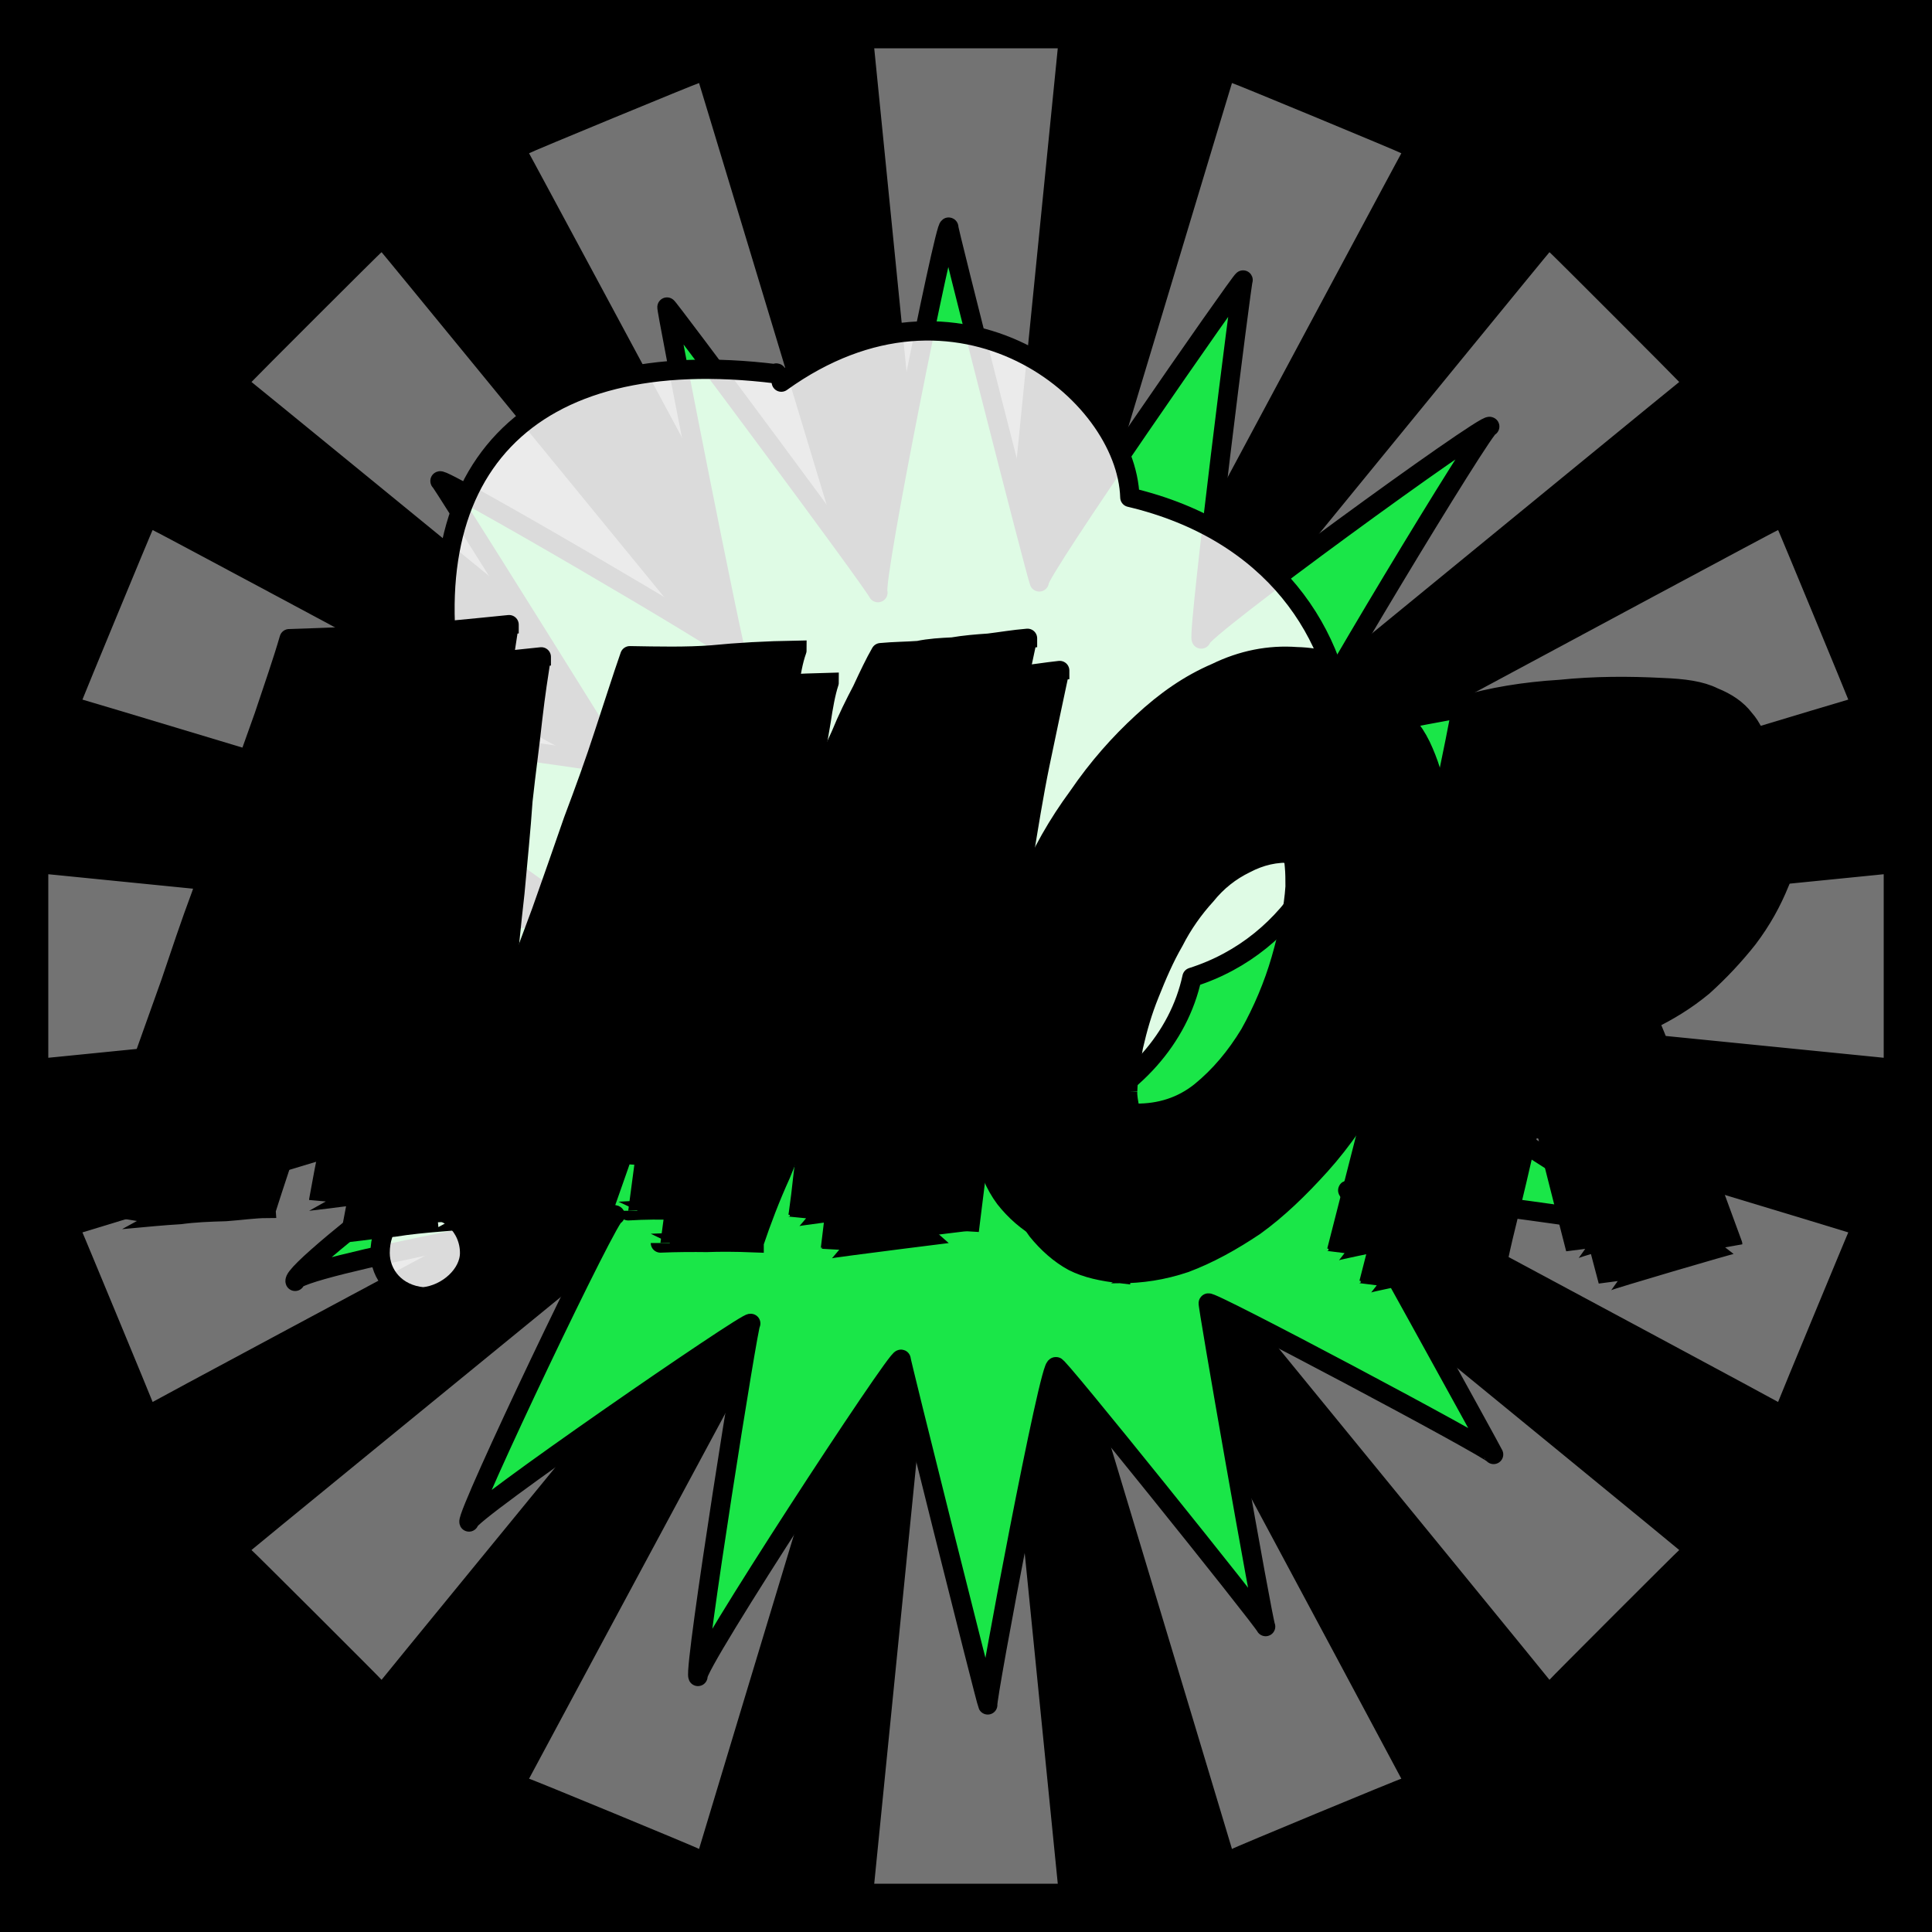 <svg id="svgWorkerArea" xmlns="http://www.w3.org/2000/svg" version="1.1" xmlns:xlink="http://www.w3.org/1999/xlink" xmlns:artdraw="https://artdraw.org" viewBox="0 0 600 600" width="100%" height="100%" style="background: white;" css="background:#9b9b9b;"><rect x="0" y="0" width="600" height="600" fill="#808080" stroke="none"/><path id="back01" fill="url(#fill-Linear-back01)" stroke="#000" stroke-width="1" class="cosito" d="M0 0C0 0 600 0 600 0 600 0 600 600 600 600 600 600 0 600 0 600 0 600 0 0 0 0 0 0 0 0 0 0" fill-opacity="1"></path><defs id="defsdoc"><pattern id="patternBool" x="0" y="0" width="10" height="10" patternUnits="userSpaceOnUse" patternTransform="rotate(35)"><circle cx="5" cy="5" r="4" style="stroke: none;fill: #ff000070;"></circle></pattern><linearGradient id="fill-Linear-back01" x1="15%" y1="85%" x2="85%" y2="15%"><stop offset="0%" style="stop-color:hsl(156.9,80%,50%);stop-opacity:1;"></stop><stop offset="100%" style="stop-color:hsl(156.9,80%,70%);stop-opacity:1;"></stop></linearGradient><linearGradient id="fill-Linear-text-01" x1="15%" y1="85%" x2="85%" y2="15%"><stop offset="0%" style="stop-color:hsl(0, 100%, 50%);stop-opacity:1;"></stop><stop offset="100%" style="stop-color:hsl(60, 100%, 50%);stop-opacity:1;"></stop></linearGradient></defs><g id="rays-01" class="cosito"><path id="path-659629163" fill="white" fill-opacity="0.45" stroke="#000" stroke-width="0" class="cloneT grouped" d="M300 300C300 300 271.5 585 271.5 585 271.5 585 328.5 585 328.5 585 328.5 585 300 300 300 300"></path><path id="path-983695405" fill="white" fill-opacity="0.45" stroke="#000" stroke-width="0" class="cloneT grouped" d="M300 300C300 300 164.3 552.2 164.3 552.399 164.3 552.2 217.1 574 217.1 574.212 217.1 574 300 300 300 300"></path><path id="path-620749211" fill="white" fill-opacity="0.45" stroke="#000" stroke-width="0" class="cloneT grouped" d="M300 300C300 300 78.1 481.2 78.1 481.373 78.1 481.2 118.5 521.5 118.5 521.678 118.5 521.5 300 300 300 300"></path><path id="path-362271335" fill="white" fill-opacity="0.45" stroke="#000" stroke-width="0" class="cloneT grouped" d="M300 300C300 300 25.6 382.6 25.6 382.734 25.6 382.6 47.4 435.2 47.4 435.395 47.4 435.2 300 300 300 300"></path><path id="path-869257582" fill="white" fill-opacity="0.45" stroke="#000" stroke-width="0" class="cloneT grouped" d="M300 300C300 300 15 271.5 15 271.5 15 271.5 15 328.5 15 328.5 15 328.5 300 300 300 300"></path><path id="path-414147962" fill="white" fill-opacity="0.45" stroke="#000" stroke-width="0" class="cloneT grouped" d="M300 300C300 300 47.4 164.3 47.4 164.605 47.4 164.3 25.6 217.1 25.6 217.266 25.6 217.1 300 300 300 300"></path><path id="path-574571866" fill="white" fill-opacity="0.45" stroke="#000" stroke-width="0" class="cloneT grouped" d="M300 300C300 300 118.5 78.1 118.5 78.322 118.5 78.1 78.1 118.5 78.1 118.627 78.1 118.5 300 300 300 300"></path><path id="path-859856026" fill="white" fill-opacity="0.45" stroke="#000" stroke-width="0" class="cloneT grouped" d="M300 300C300 300 217.1 25.6 217.1 25.788 217.1 25.6 164.3 47.4 164.3 47.601 164.3 47.4 300 300 300 300"></path><path id="path-487794065" fill="white" fill-opacity="0.45" stroke="#000" stroke-width="0" class="cloneT grouped" d="M300 300C300 300 328.5 15 328.5 15 328.5 15 271.5 15 271.5 15 271.5 15 300 300 300 300"></path><path id="path-338337297" fill="white" fill-opacity="0.45" stroke="#000" stroke-width="0" class="cloneT grouped" d="M300 300C300 300 435.2 47.4 435.2 47.601 435.2 47.4 382.6 25.6 382.6 25.788 382.6 25.6 300 300 300 300"></path><path id="path-120206142" fill="white" fill-opacity="0.45" stroke="#000" stroke-width="0" class="cloneT grouped" d="M300 300C300 300 521.5 118.5 521.5 118.627 521.5 118.5 481.2 78.1 481.2 78.322 481.2 78.1 300 300 300 300"></path><path id="path-649569741" fill="white" fill-opacity="0.45" stroke="#000" stroke-width="0" class="cloneT grouped" d="M300 300C300 300 574 217.1 574 217.266 574 217.1 552.2 164.3 552.2 164.605 552.2 164.3 300 300 300 300"></path><path id="path-336496106" fill="white" fill-opacity="0.45" stroke="#000" stroke-width="0" class="cloneT grouped" d="M300 300C300 300 585 328.5 585 328.5 585 328.5 585 271.5 585 271.5 585 271.5 300 300 300 300"></path><path id="path-78707562" fill="white" fill-opacity="0.45" stroke="#000" stroke-width="0" class="cloneT grouped" d="M300 300C300 300 552.2 435.2 552.2 435.395 552.2 435.2 574 382.6 574 382.734 574 382.6 300 300 300 300"></path><path id="path-813858696" fill="white" fill-opacity="0.45" stroke="#000" stroke-width="0" class="cloneT grouped" d="M300 300C300 300 481.2 521.5 481.2 521.678 481.2 521.5 521.5 481.2 521.5 481.373 521.5 481.2 300 300 300 300"></path><path id="path-96614702" fill="white" fill-opacity="0.45" stroke="#000" stroke-width="0" class="cloneT grouped" d="M300 300C300 300 382.6 574 382.6 574.212 382.6 574 435.2 552.2 435.2 552.399 435.2 552.2 300 300 300 300"></path></g><path id="fig-02" fill="rgb(26,230,72)" stroke="black" stroke-linecap="round" stroke-linejoin="round" stroke-width="6" class="cosito" d="M229.252 205.485C227.752 202.066 206.352 93.666 207.152 95.384 206.352 93.666 271.052 180.566 272.652 184.048 271.052 180.566 293.652 68.266 294.652 70.562 293.652 68.266 321.752 178.366 322.752 180.716 321.752 178.366 385.752 86.366 386.052 86.958 385.752 86.366 371.952 196.166 373.052 198.448 371.952 196.166 461.852 130.666 462.652 132.461 461.852 130.666 402.552 228.866 403.552 231.161 402.552 228.866 500.652 210.166 502.452 214.173 500.652 210.166 421.552 271.466 423.052 274.905 421.552 271.466 525.252 294.566 526.552 297.506 525.252 294.566 420.552 320.966 421.552 323.307 420.552 320.966 514.152 380.766 514.852 382.475 514.152 380.766 417.752 367.966 418.552 369.682 417.752 367.966 463.052 449.966 463.852 451.693 463.052 449.966 374.552 402.966 375.252 404.701 374.552 402.966 392.052 502.866 393.052 505.145 392.052 502.866 326.352 421.066 327.952 424.531 326.352 421.066 306.152 528.266 306.752 529.473 306.152 528.266 279.152 420.366 279.852 422.16 279.152 420.366 215.452 517.766 216.752 520.635 215.452 517.766 232.652 409.766 233.152 410.998 232.652 409.766 144.652 470.366 145.652 472.665 144.652 470.366 190.052 375.066 191.052 377.366 190.052 375.066 89.952 393.866 91.652 397.935 89.952 393.866 174.252 330.966 175.252 333.278 174.252 330.966 72.652 309.566 73.452 311.32 72.652 309.566 174.452 279.666 176.052 283.172 174.452 279.666 89.552 222.966 91.352 226.972 89.552 222.966 191.552 236.566 192.152 237.792 191.552 236.566 135.652 147.066 136.652 149.404 135.652 147.066 226.952 200.366 227.952 202.645 226.952 200.366 227.752 202.066 229.252 205.485" fill-opacity="1" vector-effect="none"></path><path id="fig-03" fill="White" fill-opacity="0.856" stroke="black" stroke-linecap="round" stroke-linejoin="round" stroke-width="6" class="cosito" d="M242.642 118.67C297.583 79.193 349.907 121.621 350.888 154.457 439.84 175.487 434.28 283.219 370.183 303.511 362.007 341.512 312.626 366.969 260.302 347.046 224.329 370.659 202.745 349.998 189.01 335.24 139.629 317.162 116.083 283.219 141.591 219.392 126.22 146.341 163.501 106.495 241.007 116.087 241.007 114.98 242.642 117.932 242.642 118.67M118.045 389.106C118.045 380.989 122.95 374.348 131.453 375.824 138.975 374.348 145.842 380.989 145.842 389.106 145.842 395.747 138.975 402.019 131.453 402.757 122.95 402.019 118.045 395.747 118.045 389.106 118.045 387.261 118.045 387.261 118.045 389.106 118.045 387.261 118.045 387.261 118.045 389.106M142.572 358.114C142.572 346.677 152.056 337.085 162.52 338.191 173.639 337.085 182.142 346.677 182.142 358.114 182.142 366.969 173.639 377.668 162.52 377.668 152.056 377.668 142.572 366.969 142.572 358.114 142.572 357.377 142.572 357.377 142.572 358.114 142.572 357.377 142.572 357.377 142.572 358.114"></path><g id="text-01" class="cosito"><path id="letter-399453918" fill="rgb(0,0,0)" fill-opacity="1" stroke="rgb(0,0,0)" stroke-width="6" d="M136,379.532C132,379.9,127.3,380.3,122.4,381.095C117.4,381.5,113.2,382.2,109,382.666C109,382.5,109,382.5,109,382.666C110.1,377.1,111,371.9,112,366.844C111.9,366.9,111.9,366.9,112,366.844C112.5,362.2,113.2,357.4,113.9,353.184C114.4,348.5,115,344.5,115.7,341.48C115.7,341.2,115.7,341.2,115.7,341.48C115.7,341.2,94.3,340.2,94.3,340.461C94.3,340.2,82.8,375,82.8,375.278C79.1,375.3,75,375.9,70.1,376.265C65,376.4,60.3,376.6,56,377.191C56,377.2,56,377.2,56,377.191C50.7,377.5,45.7,378,40.9,378.437C40.9,378.2,40.9,378.2,40.9,378.437C48.1,356.8,55.7,335.7,63.1,315.149C63.1,315.2,63.1,315.2,63.1,315.149C66,306.4,69,297.3,72.5,287.847C75.9,278.1,79.1,268.7,82.3,259.461C85.8,249.8,89,240.7,92.1,232.3C94.9,223.6,97.8,215.3,99.8,208.352C99.8,208.1,99.8,208.1,99.8,208.352C111.1,208,122.6,207.5,134.1,207.041C145.6,206.3,157,205.2,168.1,203.996C168.1,203.9,168.1,203.9,168.1,203.996C167.3,209.2,166.3,215.5,165.4,223.395C164.6,231,163.4,239.4,162.4,248.669C161.8,257.6,160.8,267.3,159.9,277.281C158.8,287,157.8,296.8,157,306.613C157,306.7,157,306.7,157,306.613C155.1,329.1,153.2,352.8,150.8,378.272C150.7,378.3,150.7,378.3,150.8,378.272C145.7,378.8,140.9,379.1,136,379.532C136,379.4,136,379.4,136,379.532C136,379.4,136,379.4,136,379.532M119.4,255.456C119.4,255.1,101.2,316,101.2,316.229C101.9,316.1,103,316.1,104.9,316.283C106.5,316.3,108.2,316,110.2,316.291C112.2,316.1,113.9,316.1,115.7,316.308C117,316.3,118.4,315.9,119,316.097C119,315.9,119,315.9,119,316.097C119,315.2,119.1,313.4,119.4,311.084C119.8,308.5,120.2,305.7,120.6,303.036C120.9,300,121.4,296.6,121.8,293.146C122.4,289.5,122.9,286.1,123.3,282.657C123.3,282.3,123.3,282.3,123.3,282.657C124.5,274.4,125.6,265.2,127.1,255.823C127.1,255.5,127.1,255.5,127.1,255.823C127.1,255.5,129.6,234.4,129.6,234.577C129.6,234.4,125.9,234.7,125.9,234.646C125.9,234.7,119.4,255.1,119.4,255.456C119.4,255.1,119.4,255.1,119.4,255.456" vector-effect="none" stroke-opacity="1"></path><path id="letter-298161993" fill="rgb(0,0,0)" fill-opacity="1" stroke="rgb(0,0,0)" stroke-width="6" d="M184.9,382.602C184.9,382.4,144.3,383.2,144.3,383.368C152.7,361.8,160.5,341,168.2,320.411C168.2,320.2,168.2,320.2,168.2,320.411C171.2,311.7,174.7,302.6,178.1,293.132C181.6,283.4,184.8,274.1,188,264.869C191.7,255.4,194.9,246.5,197.7,237.826C200.6,228.8,203.1,220.9,205.7,213.647C205.7,213.4,205.7,213.4,205.7,213.647C214.7,213.8,223.2,214,231.2,213.392C239.2,212.6,247.8,212.2,257.5,211.945C257.5,212,257.5,212,257.5,211.945C256.4,215.3,255.7,219.4,255,223.983C254.3,228.2,253.5,232.8,252.6,237.987C251.5,242.6,250.6,247.7,249.6,253.074C248.4,258.1,247.1,264.7,245.7,273.023C244,281.1,241.8,291,239.6,303.433C239.6,303.2,239.6,303.2,239.6,303.433C239.6,303.2,242.4,303.3,242.4,303.566C248,291.3,252.3,281.2,255.9,273.142C259.3,264.8,262.4,258.2,264.3,253.284C266.8,247.9,269,242.9,271.1,238.256C273.3,233.2,275.5,228.5,277.7,224.33C279.9,219.9,281.8,215.8,283.5,212.694C283.5,212.4,283.5,212.4,283.5,212.694C287.6,212.4,291.6,212.3,295.3,212.031C298.7,211.4,302.4,211.1,305.9,210.938C309.6,210.4,313.3,210,317,209.747C320.7,209.4,324.8,208.7,329.1,208.236C329.1,208.1,329.1,208.1,329.1,208.236C327.1,217.5,325.1,227.2,323,237.171C321,246.9,319.4,257,317.8,266.761C316.3,276.3,314.6,286.2,313.2,295.889C311.7,305.3,310.3,314.5,308.9,323.189C308.9,323.2,308.9,323.2,308.9,323.189C306.1,343.1,303.3,363,301,382.248C301,382.2,301,382.2,301,382.248C301,382.2,257.9,387.6,257.9,387.805C258,386.9,258.3,384.7,258.7,381.213C259.1,377.6,259.6,373.1,260.4,368.029C261.1,362.7,261.7,356.8,262.9,350.713C263.8,344.4,265,338,265.9,331.701C266.9,325,268,319.1,269,313.306C270.3,307.4,271.3,302.2,272.2,298.111C272.2,298.2,272.2,298.2,272.2,298.111C272.2,298.2,270.2,298.1,270.2,298.015C267.4,304.5,264.7,311.8,261.4,319.329C258.3,326.6,255.3,334.2,251.9,342.084C248.5,349.7,245.6,357.2,242.5,364.721C239.2,372,236.5,379.1,234.2,385.936C234.2,385.9,234.2,385.9,234.2,385.936C228.3,385.7,223.3,385.7,219.5,385.848C215.3,385.8,210.3,385.8,205.1,386.024C205.1,386.1,205.1,386.1,205.1,386.024C205.1,386.1,217.1,295.5,217.1,295.481C217.1,295.5,213.5,295.4,213.5,295.309C213,297.1,212.2,300.9,210.5,305.849C209,310.5,207.3,316.4,205.3,322.791C203.2,329,201.1,335.6,198.5,342.607C196.4,349.2,194.4,355.8,192.3,361.712C190.3,367.4,188.6,372.3,187.2,376.204C186,379.9,185.1,382.1,184.9,382.602C184.9,382.4,184.9,382.4,184.9,382.602C184.9,382.4,184.9,382.4,184.9,382.602" vector-effect="none" stroke-opacity="1"></path><path id="letter-652455157" fill="rgb(0,0,0)" fill-opacity="1" stroke="rgb(0,0,0)" stroke-width="6" d="M446.9,266.413C446.3,279.5,444.5,292.4,440.9,304.07C437.6,315.6,433.3,326.5,428.1,336.121C422.8,345.5,417,354.1,410.1,361.788C403.5,369.1,396.9,375.5,389.7,380.706C382.4,385.6,375.3,389.5,368.1,392.202C361,394.6,354.4,395.5,348,395.537C348,395.2,348,395.2,348,395.537C342.4,394.9,337.5,393.9,333.3,391.769C329.1,389.5,325.3,386.1,322.1,382.146C319,378,316.9,372.7,315.2,366.347C313.5,359.8,313.2,352.2,313.6,343.553C313.6,343.3,313.6,343.3,313.6,343.553C314,334.3,315.5,324.7,318.2,314.792C321,304.6,324.7,294.8,329.2,285.111C333.2,275.1,338.6,265.9,344.9,257.374C351,248.4,357.8,240.8,364.7,234.37C372,227.6,379.4,222.5,387.8,218.898C395.8,215,404.1,213.3,412.7,213.944C412.7,213.7,412.7,213.7,412.7,213.944C419.9,214.1,425.8,216,430.4,219.334C435.3,222.4,438.8,226.5,441.3,231.639C443.6,236.5,445.4,241.9,446.3,248.21C447,254,447.2,260.2,446.9,266.413C446.9,266.4,446.9,266.4,446.9,266.413C446.9,266.4,446.9,266.4,446.9,266.413M350.2,338.912C350.1,340.5,350.5,342.4,350.9,344.595C351.5,346.3,352.4,348.3,353.3,349.869C354.5,351.1,355.9,352.7,357.4,353.872C359.1,354.9,361.1,355.5,362.9,355.727C362.9,355.5,362.9,355.5,362.9,355.727C370.3,355.9,377,353.7,382.9,349.07C388.9,344.3,393.9,338.3,398.1,331.129C402.1,324,405.5,316,407.9,308.021C410.3,299.8,411.9,291.9,412.2,285.385C412.2,285.1,412.2,285.1,412.2,285.385C412.3,283.1,412.2,281.1,412,278.991C411.9,276.6,411.5,274.6,410.9,272.553C410.2,270.3,409.1,268.7,407.6,267.364C406.2,265.6,403.9,265,401.6,264.99C401.6,264.9,401.6,264.9,401.6,264.99C396.2,264.6,391.4,265.8,386.8,268.21C382.1,270.5,378,273.7,374.5,278.062C370.8,282.1,367.3,287,364.6,292.325C361.6,297.5,359.3,302.9,357,308.663C354.8,314.1,353.3,319.3,352,325.002C351.1,330,350.3,335,350.2,338.912C350.2,338.7,350.2,338.7,350.2,338.912C350.2,338.7,350.2,338.7,350.2,338.912" vector-effect="none" stroke-opacity="1"></path><path id="letter-519763163" fill="rgb(0,0,0)" fill-opacity="1" stroke="rgb(0,0,0)" stroke-width="6" d="M465.5,390.095C465.5,390.1,425.1,398.2,425.1,398.48C430.6,376.9,436.1,355.8,441.1,335.392C441.1,335.3,441.1,335.3,441.1,335.392C442.9,326.4,445,317.4,447.4,308.065C449.7,298.4,451.8,289,453.6,279.87C455.5,270.5,457.5,261.5,459.4,252.886C461.3,243.9,462.7,236.3,464,229.163C464,229.2,464,229.2,464,229.163C473.3,226.5,483.2,224.9,494.5,224.108C505.4,223,515.9,223,526.3,223.541C526.4,223.5,526.4,223.5,526.3,223.541C533,223.8,538.2,224.5,542.2,226.508C546.3,228.2,549.5,230.3,551.8,233.228C554,235.8,555.6,239.2,556.2,242.891C557.3,246.3,557.6,250.3,557.4,254.983C557.4,254.8,557.4,254.8,557.4,254.983C557.1,261.3,555.5,267.7,552.7,274.036C550.2,280.2,547.1,285.8,542.8,291.495C538.6,296.8,534,301.7,528.9,306.303C523.7,310.6,518.2,314,512.1,316.92C512.1,316.9,512.1,316.9,512.1,316.92C514.8,323.3,517.6,330.7,520.6,338.812C523.7,346.7,526.3,354.1,529,361.44C529,361.3,529,361.3,529,361.44C531.9,369.7,535,377.9,538.1,386.434C538.1,386.2,538.1,386.2,538.1,386.434C538.1,386.2,499.4,397.6,499.4,397.85C496.5,387,494,377.1,491.8,368.018C491.8,367.8,491.8,367.8,491.8,368.018C491,364,490,360.1,489.2,356.227C488.1,352.1,487.4,348.1,486.2,344.666C485.7,341,484.9,337.6,484.2,334.868C483.8,331.8,483.4,329.6,483.3,327.828C483.3,327.8,483.3,327.8,483.3,327.828C483.3,327.8,480.2,328.7,480.2,328.66C479,333.6,477.7,339.8,475.8,346.871C474.1,353.6,472.5,360.4,471,367.022C471,366.8,471,366.8,471,367.022C469.3,374.4,467.2,382.1,465.5,390.095C465.5,390.1,465.5,390.1,465.5,390.095C465.5,390.1,465.5,390.1,465.5,390.095M497.8,256.313C497.8,256,487.9,294.9,487.9,294.892C491.1,294.6,495,293.6,499.6,291.519C504.1,289.3,508.7,286.7,513,283.93C517.1,280.8,520.7,277.6,523.9,274.507C527.1,270.9,528.4,268.1,528.5,265.641C528.6,265.4,528.6,265.4,528.5,265.641C528.6,263.6,528.2,262.1,527.1,261.272C526.1,260,524.4,259.1,522.6,258.602C520.6,257.9,518.4,257.3,515.9,257.181C513.5,256.7,510.8,256.6,508.2,256.564C508.2,256.4,508.2,256.4,508.2,256.564C506.5,256.4,504.8,256.3,502.8,256.429C500.8,256.1,499,256,497.8,256.313C497.8,256,497.8,256,497.8,256.313C497.8,256,497.8,256,497.8,256.313" vector-effect="none" stroke-opacity="1"></path></g><g id="text-02" class="cosito cloneTXT"><path id="letter-399453918" fill="url(#fill-Linear-text-01)" fill-opacity="1" stroke="#000000" stroke-width="6" class="cloneTXT" d="M126 369.532C122 369.8 117.3 370.2 112.4 371.094 107.4 371.5 103.1 372.2 99 372.666 99 372.5 99 372.5 99 372.666 100 367.1 101 361.8 102 356.844 101.9 356.8 101.9 356.8 102 356.844 102.5 352.2 103.1 347.3 103.9 343.184 104.4 338.5 105 334.5 105.6 331.48 105.6 331.2 105.6 331.2 105.6 331.48 105.6 331.2 84.3 330.2 84.3 330.461 84.3 330.2 72.8 365 72.8 365.278 69 365.2 65 365.8 60 366.265 55 366.3 50.2 366.6 46 367.191 46 367.2 46 367.2 46 367.191 40.7 367.5 35.7 368 30.9 368.437 30.9 368.2 30.9 368.2 30.9 368.437 38 346.7 45.7 325.7 53 305.149 53 305.2 53 305.2 53 305.149 56 296.3 59 287.2 62.5 277.847 65.9 268.1 69 258.7 72.3 249.461 75.8 239.8 79 230.6 82 222.3 84.9 213.6 87.8 205.3 89.8 198.352 89.8 198.1 89.8 198.1 89.8 198.352 101 198 112.5 197.5 124.1 197.041 135.6 196.3 147 195.1 158.1 193.996 158.1 193.8 158.1 193.8 158.1 193.996 157.3 199.1 156.3 205.5 155.3 213.395 154.6 221 153.3 229.3 152.3 238.669 151.8 247.6 150.8 257.2 149.8 267.281 148.8 277 147.8 286.7 147 296.613 147 296.7 147 296.7 147 296.613 145.1 319.1 143.1 342.7 140.8 368.272 140.6 368.2 140.6 368.2 140.8 368.272 135.6 368.7 130.8 369.1 126 369.532 126 369.3 126 369.3 126 369.532 126 369.3 126 369.3 126 369.532M109.4 245.456C109.4 245.1 91.1 306 91.1 306.229 91.9 306.1 93 306.1 94.9 306.283 96.5 306.2 98.1 306 100.1 306.291 102.1 306.1 103.9 306.1 105.6 306.308 107 306.2 108.4 305.8 109 306.097 109 305.8 109 305.8 109 306.097 109 305.2 109 303.3 109.4 301.084 109.8 298.5 110.1 295.7 110.5 293.036 110.9 290 111.4 286.6 111.8 283.146 112.4 279.5 112.9 276.1 113.3 272.657 113.3 272.2 113.3 272.2 113.3 272.657 114.5 264.3 115.5 255.2 117 245.823 117 245.5 117 245.5 117 245.823 117 245.5 119.6 224.3 119.6 224.577 119.6 224.3 115.9 224.6 115.9 224.646 115.9 224.6 109.4 245.1 109.4 245.456 109.4 245.1 109.4 245.1 109.4 245.456"></path><path id="letter-298161993" fill="url(#fill-Linear-text-01)" fill-opacity="1" stroke="#000000" stroke-width="6" class="cloneTXT" d="M174.8 372.602C174.8 372.3 134.3 373.2 134.3 373.368 142.6 351.7 150.5 331 158.1 310.411 158.1 310.2 158.1 310.2 158.1 310.411 161.1 301.7 164.6 292.6 168.1 283.132 171.6 273.3 174.8 264.1 178 254.869 181.6 245.3 184.8 236.5 187.6 227.826 190.6 218.8 193.1 210.8 195.6 203.647 195.6 203.3 195.6 203.3 195.6 203.647 204.6 203.8 213.1 204 221.1 203.392 229.1 202.6 237.8 202.1 247.5 201.945 247.5 202 247.5 202 247.5 201.945 246.3 205.3 245.6 209.3 245 213.983 244.3 218.1 243.5 222.8 242.6 227.987 241.5 232.6 240.6 237.6 239.6 243.074 238.3 248.1 237.1 254.7 235.6 263.023 234 271.1 231.8 281 229.6 293.433 229.6 293.2 229.6 293.2 229.6 293.433 229.6 293.2 232.3 293.2 232.3 293.566 238 281.2 242.3 271.2 245.8 263.142 249.2 254.7 252.3 248.2 254.2 243.284 256.7 237.8 259 232.8 261.1 228.256 263.2 223.1 265.5 218.5 267.7 214.33 269.8 209.8 271.7 205.8 273.5 202.694 273.5 202.3 273.5 202.3 273.5 202.694 277.6 202.3 281.6 202.3 285.2 202.031 288.7 201.3 292.3 201.1 295.8 200.938 299.6 200.3 303.2 200 307 199.747 310.7 199.3 314.7 198.6 319.1 198.236 319.1 198.1 319.1 198.1 319.1 198.236 317.1 207.5 315.1 217.1 313 227.171 311 236.8 309.3 247 307.7 256.761 306.2 266.2 304.6 276.2 303.2 285.889 301.7 295.2 300.2 304.5 298.8 313.189 298.8 313.2 298.8 313.2 298.8 313.189 296.1 333.1 293.2 353 291 372.248 291 372.2 291 372.2 291 372.248 291 372.2 247.8 377.6 247.8 377.805 248 376.8 248.2 374.7 248.7 371.213 249.1 367.6 249.6 363.1 250.3 358.029 251.1 352.7 251.7 346.7 252.8 340.713 253.7 334.3 255 328 255.8 321.701 256.8 315 258 309.1 259 303.306 260.2 297.3 261.2 292.2 262.2 288.111 262.2 288.2 262.2 288.2 262.2 288.111 262.2 288.2 260.2 288.1 260.2 288.015 257.3 294.5 254.7 301.7 251.3 309.329 248.2 316.6 245.3 324.2 241.8 332.084 238.5 339.7 235.6 347.2 232.5 354.721 229.1 362 226.5 369.1 224.1 375.936 224.1 375.8 224.1 375.8 224.1 375.936 218.3 375.7 213.3 375.7 209.5 375.848 205.3 375.7 200.3 375.7 195.1 376.024 195.1 376.1 195.1 376.1 195.1 376.024 195.1 376.1 207.1 285.5 207.1 285.481 207.1 285.5 203.5 285.3 203.5 285.309 203 287.1 202.1 290.8 200.5 295.849 199 300.5 197.3 306.3 195.3 312.791 193.1 319 191.1 325.6 188.5 332.607 186.3 339.2 184.3 345.7 182.3 351.712 180.3 357.3 178.6 362.2 177.1 366.204 176 369.8 175.1 372.1 174.8 372.602 174.8 372.3 174.8 372.3 174.8 372.602 174.8 372.3 174.8 372.3 174.8 372.602"></path><path id="letter-652455157" fill="url(#fill-Linear-text-01)" fill-opacity="1" stroke="#000000" stroke-width="6" class="cloneTXT" d="M436.8 256.413C436.2 269.5 434.5 282.3 430.8 294.07 427.6 305.6 423.2 316.5 418.1 326.121 412.7 335.5 407 344.1 400.1 351.788 393.5 359.1 386.8 365.5 379.7 370.706 372.3 375.6 365.2 379.5 358.1 382.202 351 384.6 344.3 385.5 338 385.537 338 385.2 338 385.2 338 385.537 332.3 384.8 327.5 383.8 323.2 381.769 319.1 379.5 315.2 376.1 312.1 372.146 309 368 306.8 362.7 305.2 356.347 303.5 349.7 303.2 342.2 303.6 333.553 303.6 333.2 303.6 333.2 303.6 333.553 304 324.2 305.5 314.7 308.2 304.792 311 294.6 314.7 284.7 319.2 275.111 323.2 265.1 328.6 255.8 334.8 247.374 341 238.3 347.7 230.8 354.7 224.37 362 217.6 369.3 212.5 377.7 208.898 385.7 205 394.1 203.3 402.7 203.944 402.7 203.6 402.7 203.6 402.7 203.944 409.8 204.1 415.7 206 420.3 209.334 425.2 212.3 428.7 216.5 431.2 221.639 433.6 226.5 435.3 231.8 436.2 238.21 437 244 437.2 250.2 436.8 256.413 436.8 256.3 436.8 256.3 436.8 256.413 436.8 256.3 436.8 256.3 436.8 256.413M340.2 328.912C340.1 330.5 340.5 332.3 340.8 334.595 341.5 336.2 342.3 338.2 343.2 339.87 344.5 341.1 345.8 342.7 347.3 343.872 349.1 344.8 351.1 345.5 352.8 345.727 352.8 345.5 352.8 345.5 352.8 345.727 360.2 345.8 367 343.7 372.8 339.07 378.8 334.2 383.8 328.2 388.1 321.129 392.1 314 395.5 306 397.8 298.021 400.2 289.7 401.8 281.8 402.2 275.385 402.2 275.1 402.2 275.1 402.2 275.385 402.2 273.1 402.2 271.1 402 268.991 401.8 266.6 401.5 264.6 400.8 262.553 400.2 260.2 399.1 258.7 397.6 257.364 396.2 255.6 393.8 255 391.6 254.99 391.6 254.8 391.6 254.8 391.6 254.99 386.2 254.6 381.3 255.7 376.7 258.21 372.1 260.5 368 263.7 364.5 268.062 360.7 272.1 357.2 277 354.6 282.325 351.6 287.5 349.2 292.8 347 298.663 344.7 304.1 343.2 309.2 342 315.002 341.1 320 340.2 325 340.2 328.912 340.2 328.7 340.2 328.7 340.2 328.912 340.2 328.7 340.2 328.7 340.2 328.912"></path><path id="letter-519763163" fill="url(#fill-Linear-text-01)" fill-opacity="1" stroke="#000000" stroke-width="6" class="cloneTXT" d="M455.5 380.095C455.5 380.1 415.1 388.2 415.1 388.48 420.6 366.8 426.1 345.7 431.1 325.392 431.1 325.2 431.1 325.2 431.1 325.392 432.8 316.3 435 307.3 437.3 298.065 439.7 288.3 441.7 279 443.6 269.87 445.5 260.5 447.5 251.5 449.3 242.886 451.2 233.8 452.7 226.3 454 219.163 454 219.1 454 219.1 454 219.163 463.2 216.5 473.2 214.8 484.5 214.108 495.3 213 505.9 213 516.2 213.541 516.4 213.5 516.4 213.5 516.2 213.541 523 213.8 528.2 214.5 532.2 216.508 536.2 218.1 539.5 220.3 541.7 223.228 544 225.8 545.5 229.1 546.2 232.891 547.2 236.3 547.5 240.3 547.4 244.983 547.4 244.8 547.4 244.8 547.4 244.983 547 251.2 545.5 257.7 542.7 264.036 540.2 270.2 537 275.7 532.7 281.495 528.5 286.7 524 291.7 518.9 296.303 513.7 300.6 508.2 304 502 306.92 502 306.8 502 306.8 502 306.92 504.7 313.2 507.5 320.7 510.5 328.812 513.7 336.7 516.2 344.1 519 351.44 519 351.2 519 351.2 519 351.44 521.9 359.7 525 367.8 528 376.434 528 376.2 528 376.2 528 376.434 528 376.2 489.3 387.6 489.3 387.85 486.5 377 484 367.1 481.7 358.018 481.7 357.7 481.7 357.7 481.7 358.018 481 354 480 350.1 479.2 346.227 478.1 342.1 477.3 338.1 476.2 334.666 475.7 331 474.8 327.6 474.2 324.868 473.7 321.7 473.3 319.6 473.2 317.828 473.2 317.7 473.2 317.7 473.2 317.828 473.2 317.7 470.2 318.7 470.2 318.66 469 323.6 467.7 329.7 465.7 336.87 464.1 343.6 462.5 350.3 461 357.022 461 356.7 461 356.7 461 357.022 459.2 364.3 457.2 372.1 455.5 380.095 455.5 380.1 455.5 380.1 455.5 380.095 455.5 380.1 455.5 380.1 455.5 380.095M487.7 246.313C487.7 246 477.8 284.8 477.8 284.892 481.1 284.6 485 283.6 489.6 281.519 494.1 279.2 498.7 276.7 503 273.93 507 270.7 510.7 267.6 513.9 264.507 517 260.8 518.4 258.1 518.5 255.641 518.5 255.3 518.5 255.3 518.5 255.641 518.5 253.6 518.2 252.1 517 251.272 516 250 514.4 249.1 512.5 248.602 510.5 247.8 508.4 247.2 505.9 247.18 503.5 246.7 500.7 246.6 498.2 246.564 498.2 246.3 498.2 246.3 498.2 246.564 496.5 246.3 494.7 246.2 492.7 246.429 490.7 246.1 489 246 487.7 246.313 487.7 246 487.7 246 487.7 246.313 487.7 246 487.7 246 487.7 246.313"></path></g></svg>